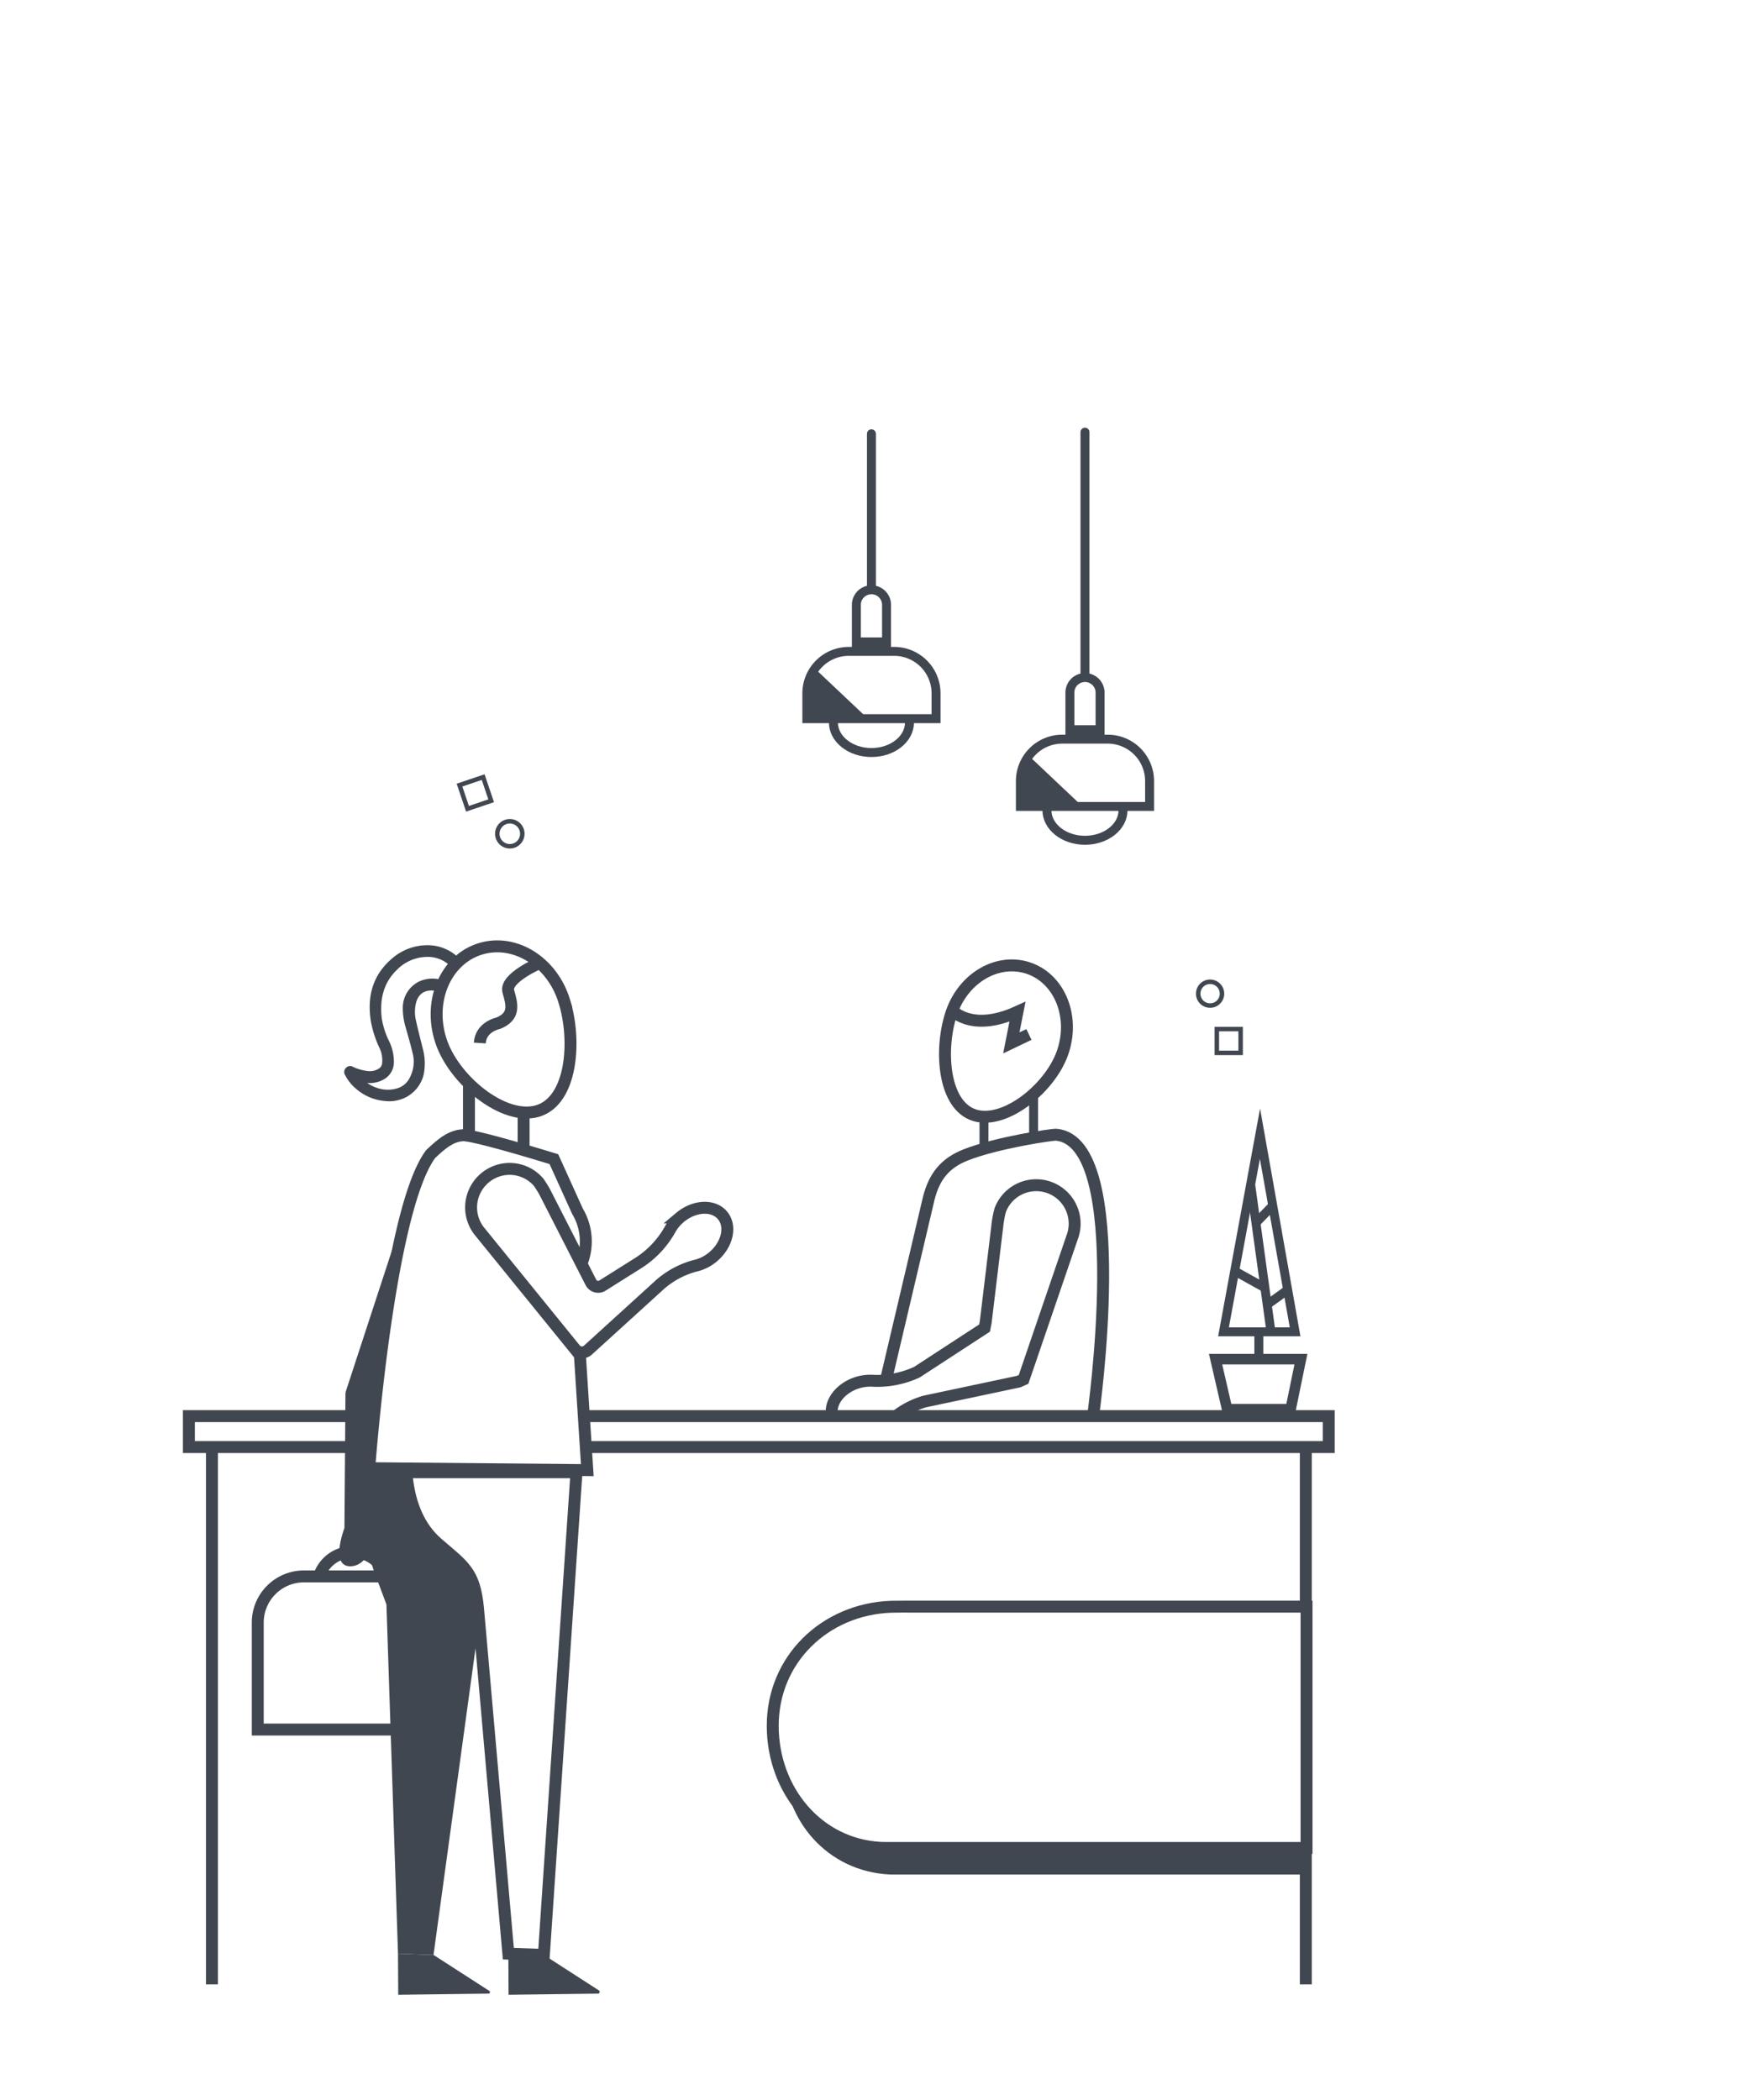 <svg height="704" viewBox="0 0 587 704" width="587" xmlns="http://www.w3.org/2000/svg"><path d="m0 0h587v704h-587z" fill="#fff"/><path d="m71.369 483.662h366.045v2.912h-366.045z" fill="#414750"/><path d="m329.867 367.971h16.632v22.494h-16.632z" fill="#fff"/><path d="m329.867 367.971h16.632v22.494h-16.632z" fill="none" stroke="#414750" stroke-miterlimit="10" stroke-width="3"/><g transform="translate(0 8)"><g><path d="m354.126 372.364c25.491 2.5 12.268 94.732 12.268 94.732l-72.414.338 17.378-73.782c1.852-7.245 5.4-11.767 12.361-14.511 10.552-4.164 29.155-6.9 30.406-6.777" fill="#fff"/><path d="m354.126 372.364c25.491 2.5 12.268 94.732 12.268 94.732l-72.414.338 17.378-73.782c1.852-7.245 5.4-11.767 12.361-14.511 10.553-4.167 29.156-6.9 30.407-6.777z" fill="none" stroke="#414750" stroke-miterlimit="10" stroke-width="4"/><path d="m330.061 437.172-22.676 14.783a31.653 31.653 0 0 1 -15.112 2.868 14.364 14.364 0 0 0 -4.973.693c-5.975 1.923-9.628 7.147-8.178 11.683s7.48 6.641 13.449 4.726a14.071 14.071 0 0 0 5.32-3.079 29.127 29.127 0 0 1 12.021-7.034l31.6-6.7 1.626-.735 16.532-48.342.078-.254a12.888 12.888 0 0 0 -24.432-8.154 33.12 33.12 0 0 0 -.965 5.188l-3.906 32.379z" fill="#fff"/><path d="m330.061 437.172-22.676 14.783a31.653 31.653 0 0 1 -15.112 2.868 14.364 14.364 0 0 0 -4.973.693c-5.975 1.923-9.628 7.147-8.178 11.683s7.48 6.641 13.449 4.726a14.071 14.071 0 0 0 5.32-3.079 29.127 29.127 0 0 1 12.021-7.034l31.6-6.7 1.626-.735 16.532-48.342.078-.254a12.888 12.888 0 0 0 -24.432-8.154 33.12 33.12 0 0 0 -.965 5.188l-3.906 32.379z" fill="none" stroke="#414750" stroke-miterlimit="10" stroke-width="4"/><path d="m438 545.013v75.349h-138.03l-1.808-.026c-20.762-1.062-35.438-18.1-35.438-38.111 0-20.688 17.042-36.372 38.788-37.176.585-.022 5.032-.022 5.132-.037z" fill="#414750"/><path d="m63.325 466.695h382.113v10.371h-382.113z" fill="#fff"/><path d="m63.325 466.695h382.113v10.371h-382.113z" fill="none" stroke="#414750" stroke-miterlimit="10" stroke-width="4"/><path d="m71.057 657.168v-181.797" fill="none" stroke="#414750" stroke-miterlimit="10" stroke-width="4"/><path d="m437.756 657.168v-181.797" fill="none" stroke="#414750" stroke-miterlimit="10" stroke-width="4"/><path d="m438 530.556v80.886h-140.927l-1.845-.028c-21.2-1.14-36.181-19.431-36.181-40.913 0-22.208 17.4-39.045 39.6-39.908.6-.023 5.14-.023 5.24-.04z" fill="#fff"/><g fill="none" stroke="#414750" stroke-miterlimit="10"><path d="m438 530.556v80.886h-140.927l-1.845-.028c-21.2-1.14-36.181-19.431-36.181-40.913 0-22.208 17.4-39.045 39.6-39.908.6-.023 5.14-.023 5.24-.04z" stroke-width="4"/><g stroke-width="3"><path d="m434.166 438.439h-24l12.228-66.422z"/><path d="m426.063 438.375-6.827-49.573"/><path d="m426.566 396.227-5.465 5.607"/><path d="m431.489 424.501-6.399 4.607"/><path d="m414 418.103 9.811 5.46"/><path d="m422.007 449.037v-10.835"/></g></g><path d="m432.671 464.369h-21.294l-3.872-16.785h28.615z" fill="#fff"/><path d="m432.671 464.369h-21.294l-3.872-16.785h28.615z" fill="none" stroke="#414750" stroke-miterlimit="10" stroke-width="3.538"/><path d="m407.928 336.954h7.976v7.976h-7.976z" fill="#fff"/><path d="m407.928 336.954h7.976v7.976h-7.976z" fill="none" stroke="#414750" stroke-miterlimit="10" stroke-width="1.5"/><path d="m404.189 328.787a3.988 3.988 0 1 1 5.183-2.223 3.987 3.987 0 0 1 -5.183 2.223z" fill="#fff"/><path d="m404.189 328.787a3.988 3.988 0 1 1 5.183-2.223 3.987 3.987 0 0 1 -5.183 2.223z" fill="none" stroke="#414750" stroke-miterlimit="10" stroke-width="1.5"/><path d="m0 0h8.376v8.377h-8.376z" fill="#fff" transform="matrix(.947 -.32 .32 .947 154.043 255.173)"/><path d="m0 0h8.376v8.377h-8.376z" fill="none" stroke="#414750" stroke-miterlimit="9.996" stroke-width="1.499" transform="matrix(.947 -.32 .32 .947 154.043 255.173)"/><path d="m171.135 267.3a4.19 4.19 0 1 1 -4.411 3.957 4.189 4.189 0 0 1 4.41-3.956" fill="#fff"/><path d="m171.135 267.3a4.19 4.19 0 1 1 -4.411 3.957 4.189 4.189 0 0 1 4.41-3.956z" fill="none" stroke="#414750" stroke-miterlimit="10" stroke-width="1.5"/><path d="m348.175 318.706a9.766 9.766 0 0 0 -11.085-1.941c-5.621 2.493-14.387 8.789-16.535 24.137-3.555 25.378 5.566 29.559 13.617 25.298s19.3-13.673 20.154-23.129c.644-7.139-.826-19.087-6.151-24.36" fill="#fff"/><path d="m318.573 330.073s6.482 8.418 22.518 1.083l-2.057 10.425 5.9-2.822" fill="none" stroke="#414750" stroke-miterlimit="10" stroke-width="4"/><path d="m157.214 350.933h18.32v31.774h-18.32z" fill="#fff"/><path d="m157.214 350.933h18.32v31.774h-18.32z" fill="none" stroke="#414750" stroke-miterlimit="10" stroke-width="4"/><path d="m106.411 523.829a11.849 11.849 0 1 0 12.11-11.582c-.088 0-.175 0-.263 0a11.719 11.719 0 0 0 -11.847 11.582z" fill="none" stroke="#414750" stroke-miterlimit="10" stroke-width="4"/><path d="m151.378 571.753h-64.971v-35.853a15.481 15.481 0 0 1 15.481-15.481h34a15.481 15.481 0 0 1 15.481 15.481z" fill="#fff"/><path d="m151.378 571.753h-64.971v-35.853a15.481 15.481 0 0 1 15.481-15.481h34a15.481 15.481 0 0 1 15.481 15.481z" fill="none" stroke="#414750" stroke-miterlimit="10" stroke-width="4"/><g fill="#414750"><path d="m136.063 396.9-20.081 61.354a3.594 3.594 0 0 0 -.178 1.093l-.339 44.885s-5.127 13.263 2.35 12.778 9.057-14.8 9.057-14.8l10.564-55.58z"/><path d="m182.326 647.3 18.436 11.892a.588.588 0 0 1 -.311 1.082l-29.958.383-.078-13.783z"/><path d="m133.423 646.872 11.909.425 14.458-105.569-1.86-20.282-18.3-17.833-3.485-18.1-8.106-1.279a42.956 42.956 0 0 0 -2.339 35.309l3.847 10.273z"/><path d="m145.331 647.3 18.7 12.06a.494.494 0 0 1 -.261.91l-30.268.388-.08-13.783z"/></g><path d="m170.417 646.873-10.163-115.656c-1.159-12.547-4.878-14.326-13.638-21.927-6.118-5.308-9.022-12.881-10.088-20.911l-.38-2.865h57.108l-10.93 161.786z" fill="none" stroke="#414750" stroke-miterlimit="10" stroke-width="4"/><path d="m123.784 484.143 80.546.716" fill="#fff"/><path d="m123.784 484.143 73.1.65-4.18-64.985 1.09-1.908a19.7 19.7 0 0 0 -.214-19.908l-7.892-17.434s-26.721-8.288-30.6-8.012-6.787 2.586-10.734 6.324c-14.245 19.2-20.567 105.273-20.567 105.273" fill="#fff"/><path d="m123.784 484.143 73.1.65-4.18-64.985 1.09-1.908a19.7 19.7 0 0 0 -.214-19.908l-7.892-17.434s-26.721-8.288-30.6-8.012-6.787 2.586-10.734 6.324c-14.248 19.2-20.57 105.273-20.57 105.273z" fill="none" stroke="#414750" stroke-miterlimit="10" stroke-width="4"/><path d="m157.991 311.422a11.213 11.213 0 0 1 12.434-1.342c6.042 3.028 15.282 10.318 16.5 26.826 2.016 27.3-8.41 31.154-17.011 26.077s-20.358-15.852-20.587-25.989c-.173-7.655 2.362-20.3 8.664-25.572" fill="#fff"/><path d="m157.967 395.763a12.853 12.853 0 0 0 2.471 8.6l.161.211 32.2 39.668a2.957 2.957 0 0 0 4.159.433q.065-.052.126-.108l24.169-21.975a29.13 29.13 0 0 1 12.355-6.433 14.059 14.059 0 0 0 5.438-2.865c4.8-4.033 6.216-10.26 3.159-13.9s-9.435-3.33-14.244.7a14.376 14.376 0 0 0 -3.234 3.841 31.65 31.65 0 0 1 -10.474 11.27l-12.272 7.724a2.733 2.733 0 0 1 -3.769-.856c-.043-.069-.084-.14-.121-.213l-14.838-29.044a33.2 33.2 0 0 0 -2.7-4.536 12.819 12.819 0 0 0 -11.223-4.372 12.958 12.958 0 0 0 -11.365 11.855" fill="#fff"/><path d="m157.967 395.763a12.853 12.853 0 0 0 2.471 8.6l.161.211 32.2 39.668a2.957 2.957 0 0 0 4.159.433q.065-.052.126-.108l24.169-21.975a29.13 29.13 0 0 1 12.355-6.433 14.059 14.059 0 0 0 5.438-2.865c4.8-4.033 6.216-10.26 3.159-13.9s-9.435-3.33-14.244.7a14.376 14.376 0 0 0 -3.234 3.841 31.65 31.65 0 0 1 -10.474 11.27l-12.272 7.724a2.733 2.733 0 0 1 -3.769-.856c-.043-.069-.084-.14-.121-.213l-14.838-29.044a33.2 33.2 0 0 0 -2.7-4.536 12.819 12.819 0 0 0 -11.223-4.372 12.957 12.957 0 0 0 -11.363 11.855z" fill="none" stroke="#414750" stroke-miterlimit="10" stroke-width="4"/><path d="m376.475 263.594c0 5.564-5.71 10.076-12.752 10.076s-12.748-4.512-12.748-10.076 5.709-10.076 12.752-10.076 12.752 4.512 12.752 10.076" fill="#fff"/><ellipse cx="363.725" cy="263.593" fill="none" rx="12.752" ry="10.076" stroke="#414750" stroke-miterlimit="10" stroke-width="3.009"/><path d="m363.725 136.864v82.99" fill="none" stroke="#414750" stroke-linecap="round" stroke-miterlimit="10" stroke-width="3"/><path d="m363.725 247.094a5.057 5.057 0 0 1 -5.057-5.057v-17.864a5.057 5.057 0 0 1 10.114 0v17.866a5.057 5.057 0 0 1 -5.057 5.057" fill="#fff"/><path d="m363.725 247.094a5.057 5.057 0 0 1 -5.057-5.057v-17.864a5.057 5.057 0 0 1 10.114 0v17.866a5.057 5.057 0 0 1 -5.057 5.055z" fill="none" stroke="#414750" stroke-miterlimit="10" stroke-width="3"/><path d="m385.383 262.323h-43.316v-8.5a14.054 14.054 0 0 1 14.052-14.056h15.208a14.055 14.055 0 0 1 14.055 14.055z" fill="#fff"/><path d="m385.383 262.323h-43.316v-8.5a14.054 14.054 0 0 1 14.052-14.056h15.208a14.055 14.055 0 0 1 14.055 14.055z" fill="none" stroke="#414750" stroke-miterlimit="10" stroke-width="3"/><path d="m304.895 234.176c0 5.564-5.71 10.076-12.752 10.076s-12.752-4.515-12.752-10.076 5.709-10.076 12.752-10.076 12.752 4.512 12.752 10.076" fill="#fff"/><ellipse cx="292.142" cy="234.176" fill="none" rx="12.752" ry="10.076" stroke="#414750" stroke-miterlimit="10" stroke-width="3.009"/><path d="m292.142 137.412v53.025" fill="none" stroke="#414750" stroke-linecap="round" stroke-miterlimit="10" stroke-width="3"/><path d="m292.143 217.676a5.056 5.056 0 0 1 -5.057-5.055v-17.868a5.057 5.057 0 0 1 10.114 0v17.866a5.057 5.057 0 0 1 -5.057 5.057" fill="#fff"/><path d="m292.143 217.676a5.056 5.056 0 0 1 -5.057-5.055v-17.868a5.057 5.057 0 0 1 10.114 0v17.866a5.057 5.057 0 0 1 -5.057 5.057z" fill="none" stroke="#414750" stroke-miterlimit="10" stroke-width="3"/><path d="m313.8 232.906h-43.316v-8.5a14.054 14.054 0 0 1 14.053-14.055h15.207a14.055 14.055 0 0 1 14.056 14.055z" fill="#fff"/><path d="m313.8 232.906h-43.316v-8.5a14.054 14.054 0 0 1 14.053-14.055h15.207a14.055 14.055 0 0 1 14.056 14.055z" fill="none" stroke="#414750" stroke-miterlimit="10" stroke-width="3"/><path d="m359.078 235.095h9.304v3.95h-9.304z" fill="#414750"/><path d="m344.85 245.3 17.482 16.51-20.266.509-.13-13.551z" fill="#414750"/><path d="m287.164 205.675h9.304v3.95h-9.304z" fill="#414750"/><path d="m272.936 215.883 17.482 16.51-20.266.509-.13-13.551z" fill="#414750"/><path d="m189.184 327.636c4.1 13.229 2.6 33.239-8.875 36.755s-28.634-10.717-32.653-24.029c-4.1-13.229 1.926-26.792 13.4-30.308 11.551-3.516 24.109 4.354 28.128 17.582z" fill="none" stroke="#414650" stroke-miterlimit="10" stroke-width="4"/><path d="m318.687 332.381c-3.736 12.047-2.364 30.27 8.082 33.472s26.077-9.76 29.736-21.883c3.736-12.047-1.754-24.4-12.2-27.6-10.521-3.203-21.958 3.964-25.618 16.011z" fill="none" stroke="#414650" stroke-miterlimit="10" stroke-width="4"/><path d="m180.945 314.788s-11.842 5.061-10.528 9.566 2.253 8.326-3.379 10.638c0 0-5.83 1.1-6.194 6.631" fill="none" stroke="#414750" stroke-miterlimit="10" stroke-width="4"/></g><g><path d="m140.7 321.453a9.276 9.276 0 0 0 -5.178 8.407 21.966 21.966 0 0 0 1.031 6.691c.735 2.7 1.547 5.378 2.184 8.1a12.023 12.023 0 0 1 -1.09 9.1 7.237 7.237 0 0 1 -4.585 3.594 11.137 11.137 0 0 1 -5.655.113 12.817 12.817 0 0 1 -4.364-1.9c-.423-.312-.807-.677-1.208-1.019l.054-.163c.282.034.564.079.848.1a8.929 8.929 0 0 0 6.32-1.482 6.112 6.112 0 0 0 2.5-4.727 15.326 15.326 0 0 0 -1.6-7.148 27.316 27.316 0 0 1 -2.45-7.647c-.741-6.255.428-12.008 5.06-16.576a14.916 14.916 0 0 1 11.676-4.6 11.265 11.265 0 0 1 6.953 3.086 15.867 15.867 0 0 1 2.515-1.67 14.377 14.377 0 0 0 -9.722-4.369 17.565 17.565 0 0 0 -12.681 4.707c-6.113 5.433-7.739 12.4-6.5 20.231a35.718 35.718 0 0 0 2.929 8.968 9.927 9.927 0 0 1 .864 5 2.835 2.835 0 0 1 -1.044 2.152 6.039 6.039 0 0 1 -4.346 1.1 16.329 16.329 0 0 1 -4.98-1.4 1.506 1.506 0 0 0 -2.058 2.141 14.132 14.132 0 0 0 3.336 4.206 16.37 16.37 0 0 0 10.07 4.168 10.806 10.806 0 0 0 2.781-.1 11.625 11.625 0 0 0 3.75-1.276 11.228 11.228 0 0 0 5.449-7.152 18.361 18.361 0 0 0 -.366-8.708c-.71-3-1.528-5.981-2.176-9a13.03 13.03 0 0 1 .107-6.794c.891-2.788 3.091-4.413 6.581-3.989a9.253 9.253 0 0 1 1.272-2.884 10.183 10.183 0 0 0 -6.28.739" fill="#414750"/><path d="m140.7 321.453a9.276 9.276 0 0 0 -5.178 8.407 21.966 21.966 0 0 0 1.031 6.691c.735 2.7 1.547 5.378 2.184 8.1a12.023 12.023 0 0 1 -1.09 9.1 7.237 7.237 0 0 1 -4.585 3.594 11.137 11.137 0 0 1 -5.655.113 12.817 12.817 0 0 1 -4.364-1.9c-.423-.312-.807-.677-1.208-1.019l.054-.163c.282.034.564.079.848.1a8.929 8.929 0 0 0 6.32-1.482 6.112 6.112 0 0 0 2.5-4.727 15.326 15.326 0 0 0 -1.6-7.148 27.316 27.316 0 0 1 -2.45-7.647c-.741-6.255.428-12.008 5.06-16.576a14.916 14.916 0 0 1 11.676-4.6 11.265 11.265 0 0 1 6.953 3.086 15.867 15.867 0 0 1 2.515-1.67 14.377 14.377 0 0 0 -9.722-4.369 17.565 17.565 0 0 0 -12.681 4.707c-6.113 5.433-7.739 12.4-6.5 20.231a35.718 35.718 0 0 0 2.929 8.968 9.927 9.927 0 0 1 .864 5 2.835 2.835 0 0 1 -1.044 2.152 6.039 6.039 0 0 1 -4.346 1.1 16.329 16.329 0 0 1 -4.98-1.4 1.506 1.506 0 0 0 -2.058 2.141 14.132 14.132 0 0 0 3.336 4.206 16.37 16.37 0 0 0 10.07 4.168 10.806 10.806 0 0 0 2.781-.1 11.625 11.625 0 0 0 3.75-1.276 11.228 11.228 0 0 0 5.449-7.152 18.361 18.361 0 0 0 -.366-8.708c-.71-3-1.528-5.981-2.176-9a13.03 13.03 0 0 1 .107-6.794c.891-2.788 3.091-4.413 6.581-3.989a9.253 9.253 0 0 1 1.272-2.884 10.183 10.183 0 0 0 -6.277.74z" fill="none" stroke="#414750" stroke-miterlimit="10" stroke-width=".972"/></g></g></svg>